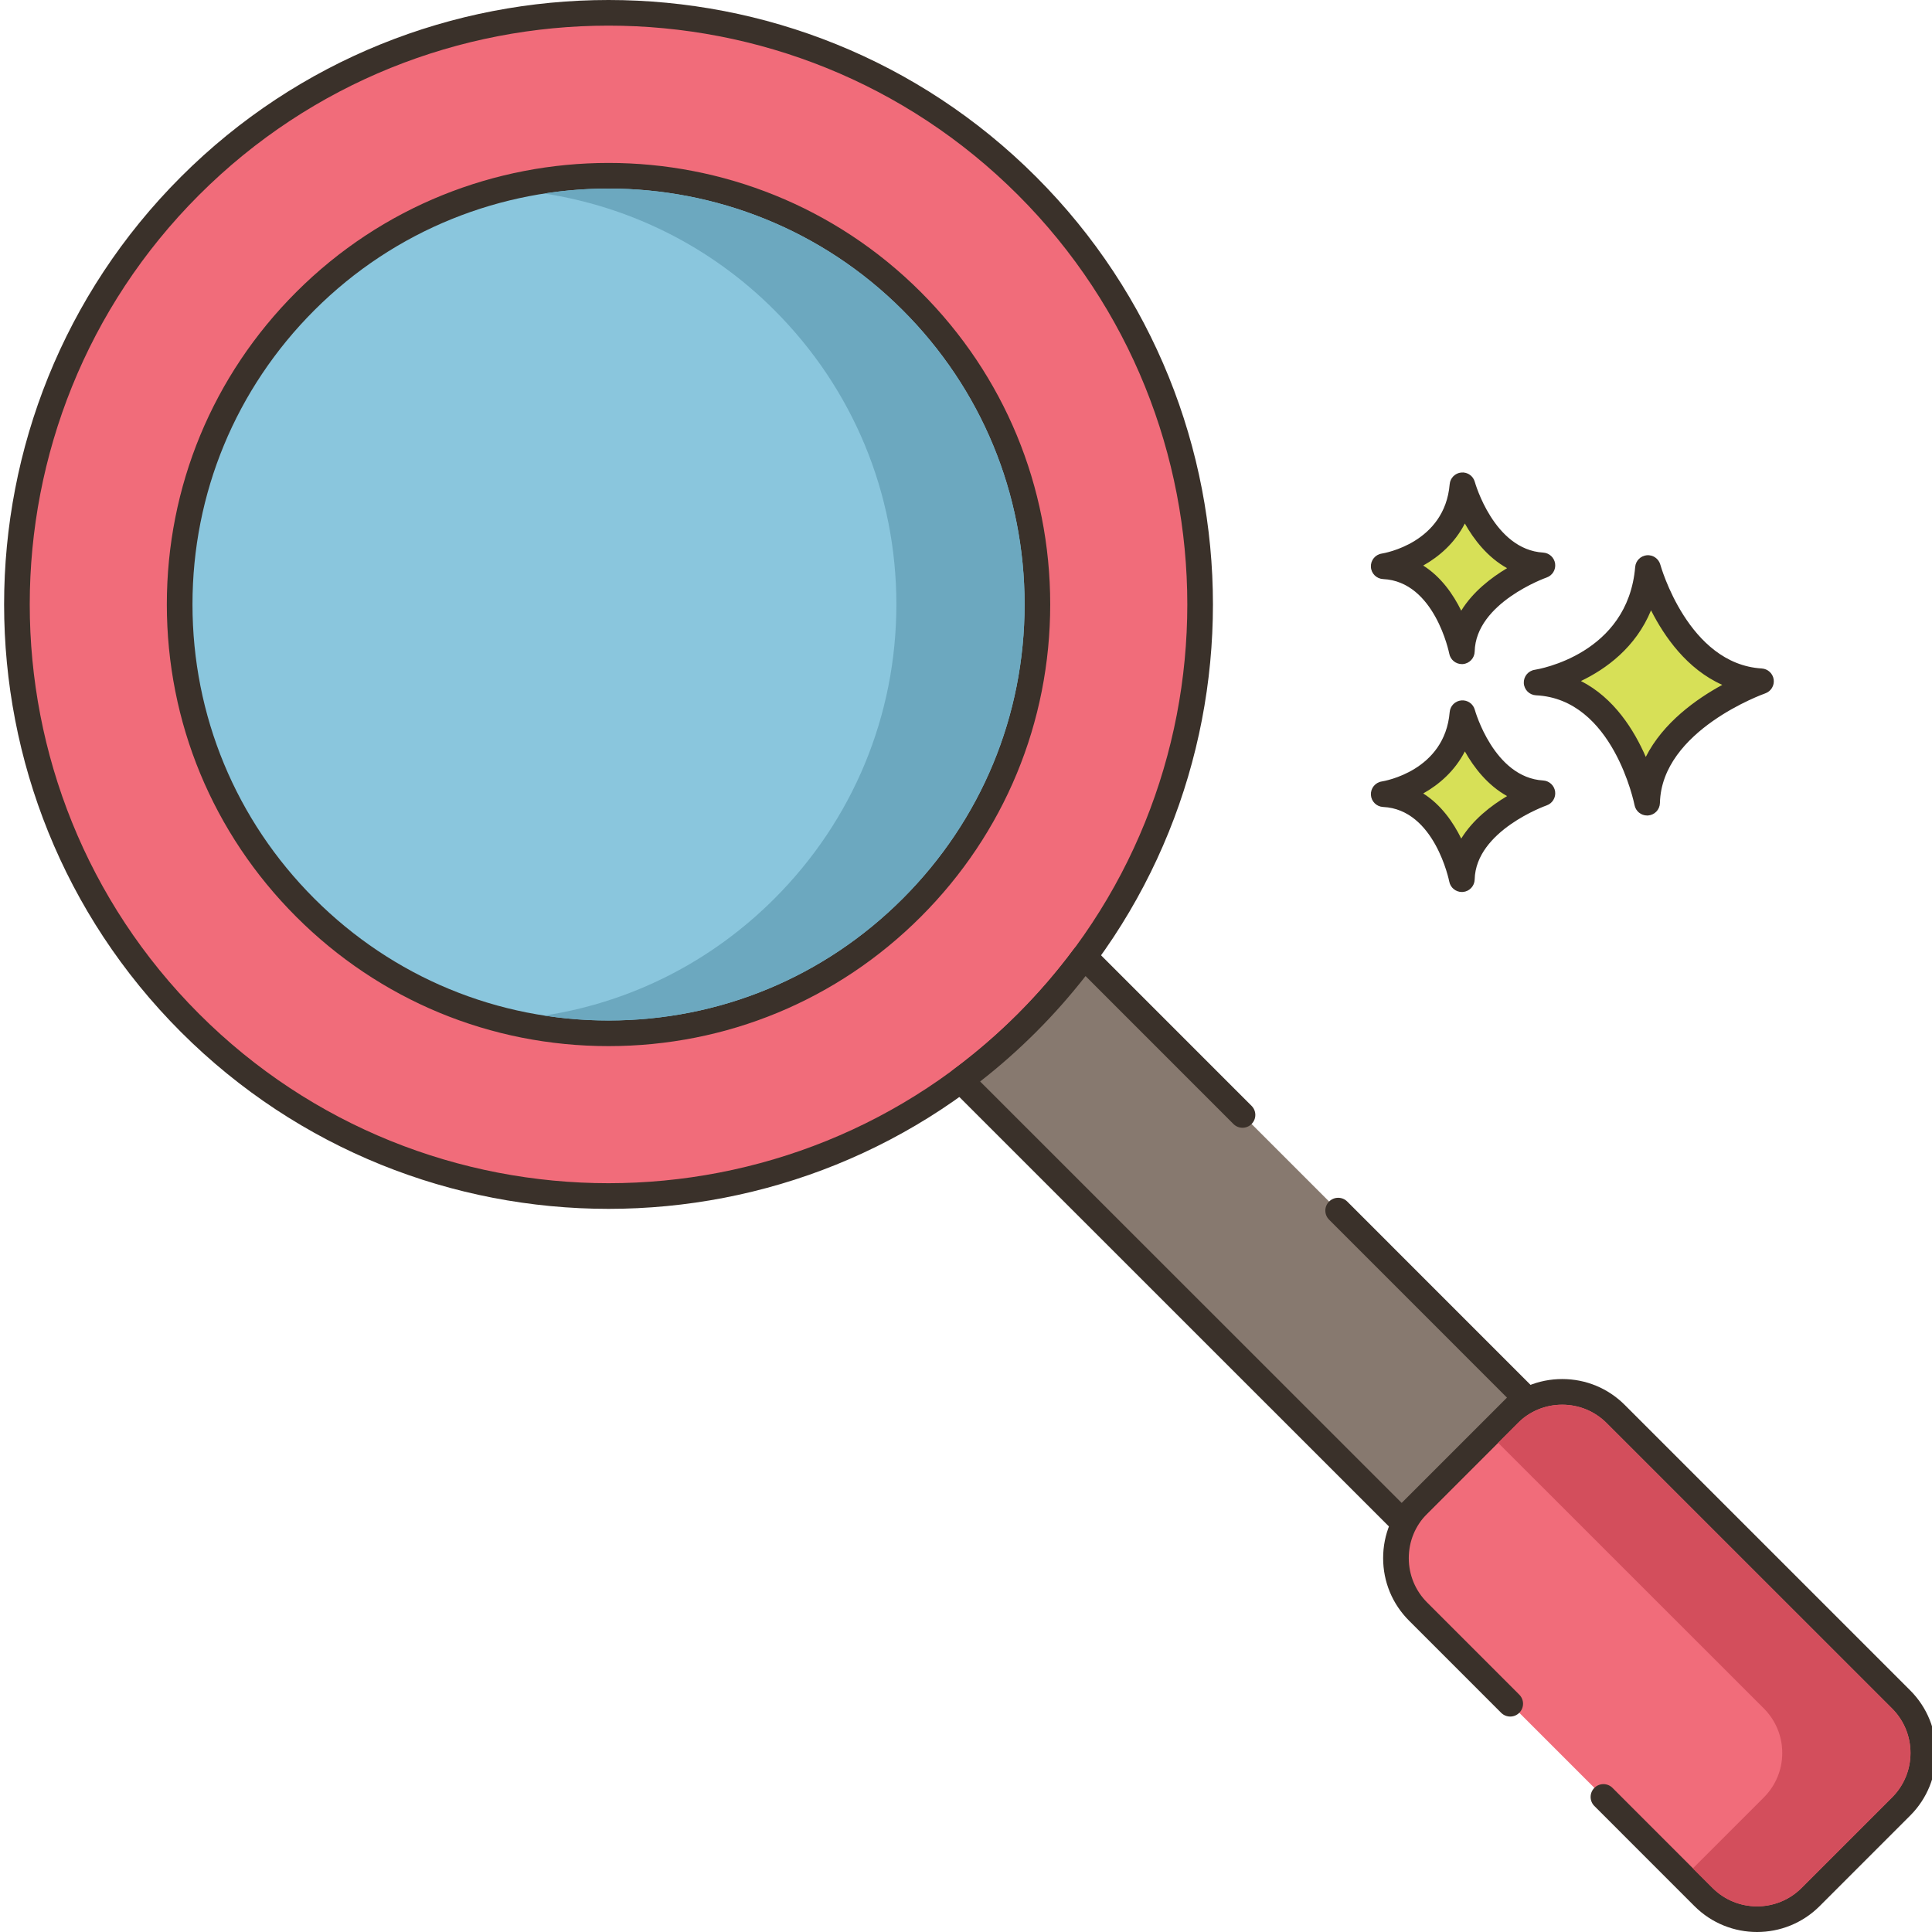 <svg height="451pt" viewBox="0 0 451 451.96" width="451pt" xmlns="http://www.w3.org/2000/svg"><path d="m444.262 397.559-66.77-66.77c-6.914-6.914-18.125-6.914-25.039 0l-21.184 21.188c-6.914 6.914-6.914 18.125 0 25.039l66.77 66.77c6.914 6.914 18.125 6.914 25.039 0l21.184-21.188c6.914-6.914 6.914-18.125 0-25.039zm0 0" fill="#f16c7a"/><path d="m446.383 395.438-66.77-66.77c-3.91-3.914-9.109-6.062-14.641-6.062s-10.73 2.152-14.641 6.062l-21.184 21.188c-3.914 3.91-6.066 9.109-6.066 14.637 0 5.531 2.152 10.73 6.066 14.641l21.543 21.547c1.172 1.172 3.07 1.172 4.242 0 1.172-1.172 1.172-3.07 0-4.242l-21.543-21.547c-2.781-2.773-4.309-6.469-4.309-10.395 0-3.93 1.527-7.621 4.309-10.398l21.184-21.188c2.777-2.777 6.469-4.305 10.398-4.305 3.93 0 7.621 1.527 10.398 4.305l66.77 66.77c2.777 2.777 4.305 6.469 4.305 10.398 0 3.926-1.527 7.621-4.305 10.398l-21.188 21.188c-5.734 5.73-15.062 5.73-20.797 0l-23.414-23.418c-1.172-1.172-3.07-1.172-4.242 0s-1.172 3.07 0 4.242l23.414 23.418c4.035 4.035 9.34 6.055 14.641 6.055 5.301 0 10.605-2.02 14.641-6.055l21.188-21.188c8.074-8.074 8.074-21.211 0-29.281zm0 0" fill="#3a312a"/><path d="m280.336 141.395c0 76.473-61.992 138.465-138.461 138.465s-138.461-61.992-138.461-138.465c0-76.469 61.992-138.461 138.461-138.461s138.461 61.992 138.461 138.461zm0 0" fill="#f16c7a"/><path d="m241.902 41.367c-55.152-55.156-144.902-55.156-200.055 0-55.156 55.156-55.156 144.902 0 200.055 27.578 27.578 63.801 41.371 100.027 41.371 36.223 0 72.449-13.793 100.027-41.371 55.156-55.152 55.156-144.898 0-200.055zm-4.242 195.816c-52.816 52.812-138.754 52.816-191.57 0s-52.816-138.754 0-191.574c26.406-26.406 61.094-39.613 95.785-39.613s69.379 13.207 95.785 39.613c52.816 52.816 52.816 138.758 0 191.574zm0 0" fill="#3a312a"/><path d="m312.566 283.203-22.383-22.387-37.02-37.031c-4.016 5.414-8.473 10.594-13.391 15.516-4.922 4.918-10.102 9.371-15.516 13.391l103.16 103.129 28.875-28.875zm0 0" fill="#87796f"/><path d="m358.418 324.824-43.73-43.742c-1.172-1.172-3.074-1.172-4.246 0s-1.172 3.07 0 4.242l41.609 41.625-24.633 24.633-98.609-98.586c4.582-3.574 8.969-7.457 13.086-11.574 4.121-4.121 8.004-8.512 11.574-13.086l34.594 34.605c1.172 1.172 3.07 1.172 4.242 0 1.172-1.172 1.172-3.07 0-4.242l-37.023-37.035c-.617-.613-1.465-.934-2.34-.871-.871.066-1.672.504-2.188 1.207-3.961 5.336-8.367 10.445-13.102 15.184-4.73 4.727-9.84 9.133-15.18 13.098-.703.52-1.141 1.32-1.207 2.188-.066.871.254 1.727.871 2.344l103.16 103.133c.586.582 1.355.875 2.121.875s1.535-.289 2.121-.875l28.875-28.879c1.172-1.172 1.172-3.07.004-4.242zm0 0" fill="#3a312a"/><path d="m242.203 141.395c0 55.41-44.918 100.328-100.328 100.328s-100.328-44.918-100.328-100.328c0-55.41 44.918-100.328 100.328-100.328s100.328 44.918 100.328 100.328zm0 0" fill="#8ac6dd"/><path d="m214.938 68.332c-40.289-40.289-105.84-40.285-146.125 0-19.52 19.516-30.266 45.465-30.266 73.062 0 27.602 10.746 53.551 30.266 73.066 19.516 19.516 45.461 30.262 73.059 30.262 27.602 0 53.551-10.746 73.066-30.262 19.516-19.516 30.262-45.465 30.262-73.066.004-27.598-10.746-53.547-30.262-73.062zm-4.242 141.883c-18.383 18.383-42.824 28.508-68.824 28.508-25.996 0-50.438-10.125-68.816-28.508-18.383-18.383-28.508-42.82-28.508-68.82 0-25.996 10.125-50.438 28.508-68.82 18.973-18.973 43.895-28.461 68.82-28.461 24.922 0 49.848 9.488 68.82 28.461 18.383 18.383 28.504 42.824 28.504 68.82.004 26-10.121 50.438-28.504 68.82zm0 0" fill="#3a312a"/><path d="m385.035 132.879c-1.949 23.125-26.051 26.777-26.051 26.777 20.695.977 25.852 28.121 25.852 28.121.441-19.355 26.641-28.406 26.641-28.406-19.625-1.172-26.441-26.492-26.441-26.492zm0 0" fill="#d7e057"/><path d="m411.656 156.379c-17.207-1.027-23.664-24.051-23.727-24.281-.379-1.406-1.723-2.332-3.164-2.207-1.449.133-2.598 1.285-2.719 2.734-1.719 20.43-22.629 23.93-23.508 24.066-1.527.23-2.625 1.582-2.547 3.121.082 1.543 1.316 2.77 2.855 2.844 18.055.848 22.996 25.434 23.047 25.684.273 1.422 1.516 2.434 2.941 2.434.086 0 .168 0 .254-.008 1.527-.129 2.715-1.387 2.746-2.918.391-17.02 24.383-25.555 24.625-25.641 1.352-.469 2.184-1.828 1.988-3.246-.199-1.414-1.367-2.496-2.793-2.582zm-27.133 20.691c-2.711-6.262-7.418-13.816-15.172-17.754 5.859-2.809 12.816-7.824 16.402-16.543 3.102 6.141 8.402 13.758 16.668 17.441-6.016 3.281-13.844 8.812-17.898 16.855zm0 0" fill="#3a312a"/><path d="m341.637 166.84c-1.379 16.359-18.426 18.945-18.426 18.945 14.637.688 18.285 19.887 18.285 19.887.312-13.691 18.844-20.09 18.844-20.09-13.883-.832-18.703-18.742-18.703-18.742zm0 0" fill="#d7e057"/><path d="m360.52 182.582c-11.531-.688-15.945-16.371-15.988-16.527-.379-1.406-1.707-2.336-3.164-2.203-1.449.129-2.598 1.281-2.719 2.734-1.156 13.742-15.293 16.133-15.883 16.227-1.527.23-2.625 1.582-2.547 3.125.082 1.539 1.312 2.766 2.855 2.84 12.07.57 15.445 17.289 15.477 17.453.27 1.426 1.52 2.438 2.945 2.438.082 0 .164 0 .25-.008 1.527-.125 2.715-1.387 2.75-2.922.262-11.418 16.664-17.27 16.828-17.324 1.352-.469 2.188-1.828 1.992-3.246-.199-1.414-1.367-2.5-2.797-2.586zm-19.168 13.59c-1.848-3.77-4.68-7.891-8.895-10.555 3.711-2.086 7.395-5.262 9.742-9.836 2.113 3.75 5.309 7.91 9.883 10.449-3.699 2.203-7.98 5.48-10.73 9.941zm0 0" fill="#3a312a"/><path d="m341.637 113.527c-1.379 16.355-18.426 18.938-18.426 18.938 14.637.688 18.285 19.891 18.285 19.891.312-13.691 18.844-20.09 18.844-20.09-13.883-.832-18.703-18.738-18.703-18.738zm0 0" fill="#d7e057"/><path d="m360.52 129.27c-11.531-.691-15.945-16.371-15.988-16.527-.383-1.406-1.711-2.34-3.164-2.203-1.453.129-2.598 1.281-2.719 2.734-1.16 13.742-15.293 16.133-15.887 16.227-1.523.23-2.625 1.582-2.543 3.125.078 1.539 1.312 2.766 2.855 2.84 12.07.57 15.445 17.289 15.477 17.449.27 1.426 1.52 2.441 2.945 2.441.082 0 .164 0 .25-.008 1.527-.129 2.715-1.391 2.75-2.926.262-11.418 16.664-17.266 16.828-17.32 1.352-.469 2.188-1.828 1.992-3.246-.199-1.418-1.367-2.5-2.797-2.586zm-19.168 13.59c-1.848-3.773-4.68-7.895-8.895-10.559 3.711-2.082 7.395-5.262 9.738-9.836 2.117 3.75 5.309 7.91 9.883 10.449-3.695 2.203-7.977 5.48-10.727 9.945zm0 0" fill="#3a312a"/><path d="m442.152 399.672-66.781-66.762c-2.781-2.777-6.461-4.297-10.398-4.297-3.922 0-7.621 1.52-10.402 4.297l-4.598 4.602 62.18 62.16c2.758 2.781 4.297 6.48 4.297 10.398 0 3.941-1.539 7.621-4.297 10.402l-16.602 16.598 4.602 4.602c5.738 5.719 15.078 5.719 20.797 0l21.203-21.199c2.758-2.781 4.297-6.461 4.297-10.402 0-3.918-1.539-7.617-4.297-10.398zm0 0" fill="#d34e5c"/><path d="m210.691 72.57c-18.961-18.98-43.902-28.457-68.82-28.457-5.02 0-10.02.379-15 1.16 19.719 3.039 38.68 12.137 53.82 27.297 18.379 18.383 28.52 42.82 28.52 68.82s-10.141 50.441-28.52 68.82c-14.801 14.801-33.52 24.242-53.82 27.359 4.918.781 9.918 1.16 15 1.16 26 0 50.441-10.141 68.82-28.52 18.379-18.379 28.52-42.82 28.52-68.82s-10.141-50.438-28.52-68.82zm0 0" fill="#6ca8bf"/></svg>